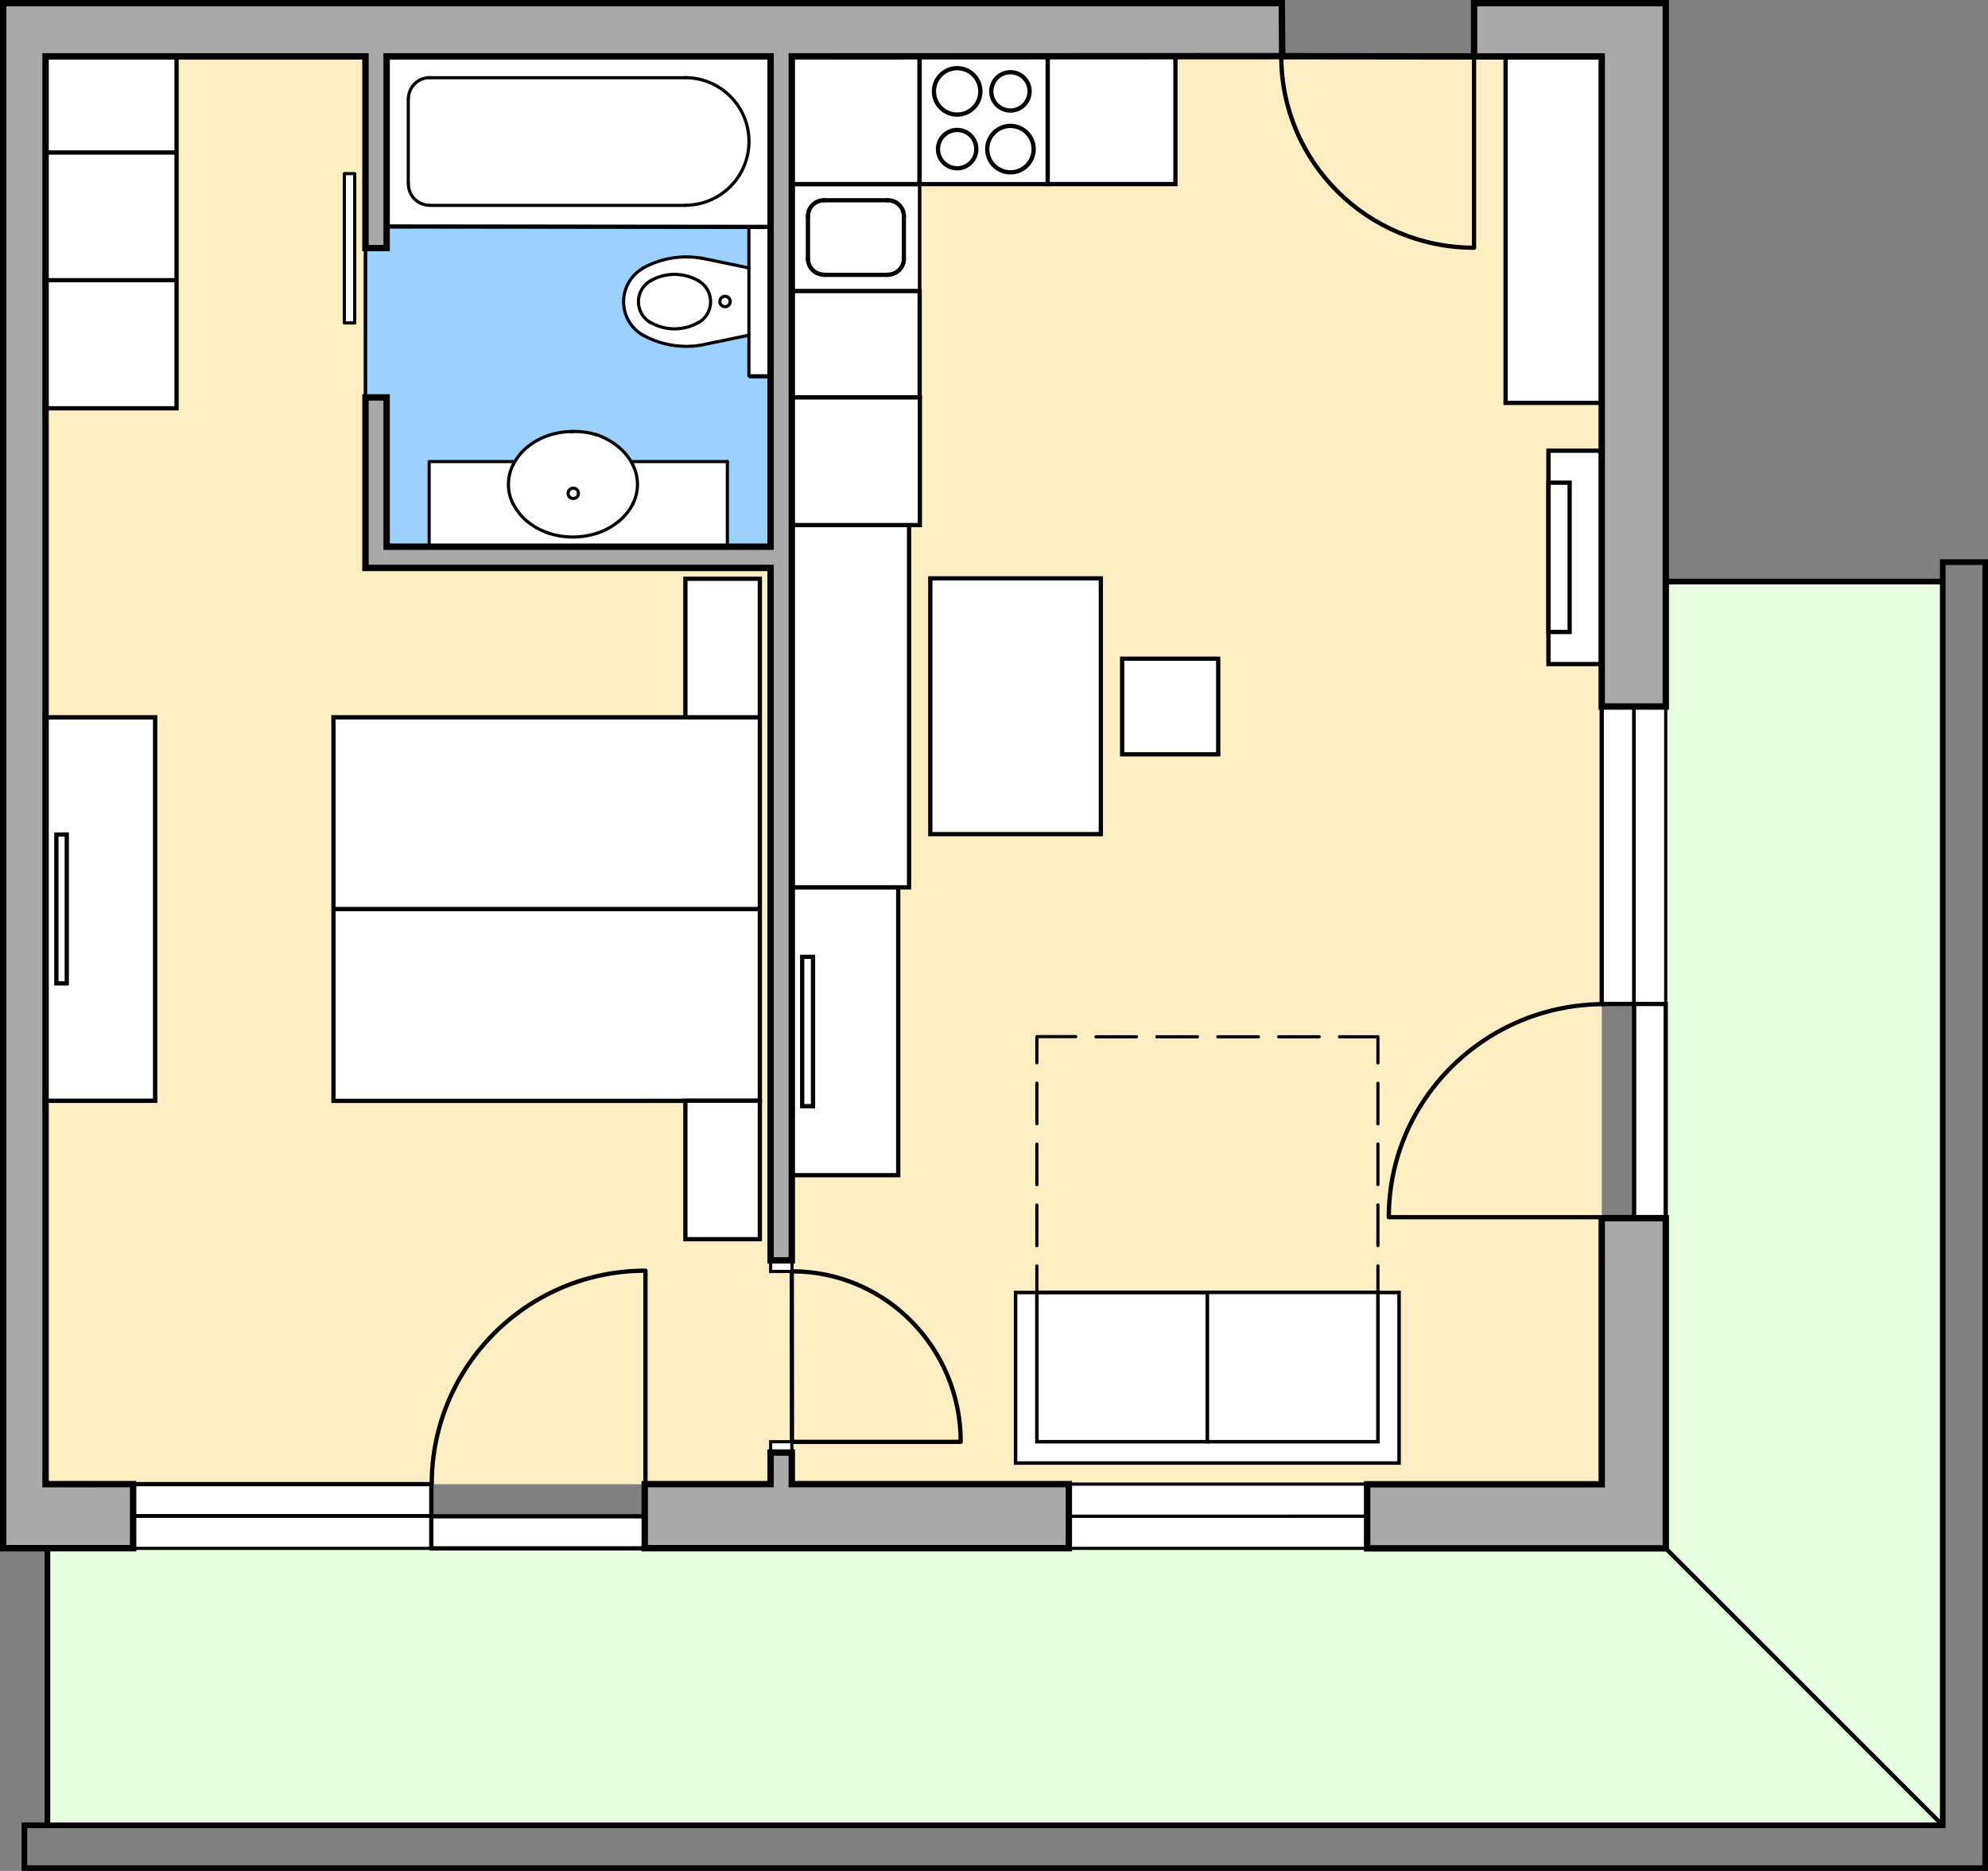 <svg width="3840mm" height="3614mm" viewBox="0 0 3840 3614" xmlns="http://www.w3.org/2000/svg"><rect x="0" y="0" width="3840" height="3614" fill="#808080" stroke="none"/><path fill="#ffeec3" d="M88.312 108.983h3005.721v2758.035H88.313z"/><path fill="#e5ffe0" d="M3217.384 1123.387h535.072v2402.458h-535.072z"/><path fill="#e5ffe0" d="M91.606 2990.813h3661.056v535.032H91.606z"/><path transform="matrix(0 -41.169 41.172 0 -7852.943 -4604.044)" fill="#fff" stroke-linecap="round" stroke-width=".165" stroke="#000" d="M-180.48 238.38h8.001v17.992h-8.001z"/><path transform="matrix(0 -41.169 41.172 0 -7852.943 -4604.044)" fill="none" stroke-linecap="round" stroke-width=".165" stroke="#000" d="M-179.48 239.38h7.006v8.001h-7.006z"/><path transform="matrix(0 -41.169 41.172 0 -7852.943 -4604.044)" fill="#fff" stroke-linecap="round" stroke-miterlimit="6.947" stroke-width=".165" stroke="#000" d="M-179.48 247.38h7.006v8.001h-7.006z"/><path d="M239.38 172.48v-1.249m0-.951v-1.905m0-.955v-1.905m0-.955v-1.905m0-.955v-1.228h1.82m.95.008h1.905m.955 0h1.905m.955 0h1.905m.945 0h1.905m.955 0h1.8v1.228m0 .952v1.905m0 .945v1.905m0 .955v1.905m0 .955v1.249" fill="none" stroke-linecap="round" stroke-linejoin="round" stroke-miterlimit="9.881" stroke-width=".15" stroke="#000" transform="matrix(41.172 0 0 41.169 -7852.943 -4604.044)"/><path transform="matrix(0 41.169 -41.172 0 -7852.943 -4604.044)" fill="#fff" stroke-linecap="round" stroke-miterlimit="9.667" stroke-width=".2" stroke="#000" d="M114.46-239.89h6.011v6.011h-6.011z"/><path d="M0-42.5c23.472 0 42.5 19.028 42.5 42.5S23.472 42.5 0 42.5-42.5 23.472-42.5 0-23.472-42.5 0-42.5" fill="none" stroke-linecap="round" stroke-linejoin="round" stroke="#000" transform="matrix(.871 0 0 -.871 1951.757 176.5)" stroke-miterlimit="9.667" stroke-width="9.449"/><path d="M0-51.5c28.443 0 51.5 23.057 51.5 51.5S28.443 51.5 0 51.5-51.5 28.443-51.5 0-28.443-51.5 0-51.5" fill="none" stroke-linecap="round" stroke-linejoin="round" stroke="#000" transform="matrix(.871 0 0 -.871 1951.757 288.068)" stroke-miterlimit="9.667" stroke-width="9.449"/><path d="M0-51.5c28.443 0 51.5 23.057 51.5 51.5S28.443 51.5 0 51.5-51.5 28.443-51.5 0-28.443-51.5 0-51.5" fill="none" stroke-linecap="round" stroke-linejoin="round" stroke="#000" transform="matrix(.871 0 0 -.871 1848.827 176.5)" stroke-miterlimit="9.667" stroke-width="9.449"/><path d="M0-42.5c23.472 0 42.5 19.028 42.5 42.5S23.472 42.5 0 42.5-42.5 23.472-42.5 0-23.472-42.5 0-42.5" fill="none" stroke-linecap="round" stroke-linejoin="round" stroke="#000" transform="matrix(.871 0 0 -.871 1848.827 288.068)" stroke-miterlimit="9.667" stroke-width="9.449"/><path fill="#fff" stroke-linecap="round" stroke-width=".165" stroke="#000" d="M227.87 120.49h6.011v4.995h-6.011z" transform="matrix(41.172 0 0 41.169 -7852.943 -4604.044)"/><path d="M228.64 123.99V122" fill="none" stroke-linecap="round" stroke-linejoin="round" stroke-miterlimit="9.667" stroke-width=".2" stroke="#000" transform="matrix(41.172 0 0 41.169 -7852.943 -4604.044)"/><path d="M0 35.5c-19.606 0-35.5-15.894-35.5-35.5" fill="none" stroke-linecap="round" stroke-linejoin="round" stroke="#000" transform="matrix(0 -.871 -.871 0 1591.502 499.677)" stroke-miterlimit="9.667" stroke-width="9.449"/><path d="M233.14 123.97v-1.99" fill="none" stroke-linecap="round" stroke-linejoin="round" stroke-miterlimit="9.667" stroke-width=".2" stroke="#000" transform="matrix(41.172 0 0 41.169 -7852.943 -4604.044)"/><path d="M0-35.5c19.606 0 35.5 15.894 35.5 35.5" fill="none" stroke-linecap="round" stroke-linejoin="round" stroke="#000" transform="matrix(0 -.871 -.871 0 1715.018 417.75)" stroke-miterlimit="9.667" stroke-width="9.449"/><path d="M229.38 121.23h3.006" fill="none" stroke-linecap="round" stroke-linejoin="round" stroke-miterlimit="9.667" stroke-width=".2" stroke="#000" transform="matrix(41.172 0 0 41.169 -7852.943 -4604.044)"/><path d="M35.5 0c0 19.606-15.894 35.5-35.5 35.5" fill="none" stroke-linecap="round" stroke-linejoin="round" stroke="#000" transform="matrix(0 -.871 -.871 0 1591.502 417.75)" stroke-miterlimit="9.667" stroke-width="9.449"/><path d="M229.39 124.73h3.006" fill="none" stroke-linecap="round" stroke-linejoin="round" stroke-miterlimit="9.667" stroke-width=".2" stroke="#000" transform="matrix(41.172 0 0 41.169 -7852.943 -4604.044)"/><path d="M-35.5 0c0-19.606 15.894-35.5 35.5-35.5" fill="none" stroke-linecap="round" stroke-linejoin="round" stroke="#000" transform="matrix(0 -.871 -.871 0 1715.018 499.677)" stroke-miterlimit="9.667" stroke-width="9.449"/><path fill="#9cd1ff" d="M705.892 108.983h782.598V1056.2H705.892z"/><path fill="#fff" d="M1488.572 437.512H747.805V108.119h740.767zm-.823 288.594h-40.967V438.541h40.967zm-658.752 165.5h576.037v164.676H828.997zm617.58-244.132-92.378 19.2-16.506 2.05-11.795 1.202-31.052-3.61-22.145-5.777-24.072-9.387-21.664-14.923-11.313-13.96-7.944-16.368-4.333-19.496 3.368-23.348 8.906-20.94 11.795-14.442 14.117-9.647 25.601-12.016 23.108-6.499 25.035-3.61 22.386-.247 16.494 2.767 92.39 19.203z"/><path d="m992.861 891.606 14.503-17.817 19.744-16.85 18.213-10.722 25.531-8.85 21.958-3.405h22.978l23.83 2.042 12.119 3.664 24.816 11.652 18.545 12.207 15.667 16.557 10.421 11.52 1.314 6.053H991.36z" fill="#fff"/><path d="M225.87 129.47v-6.985" fill="none" stroke-linecap="round" stroke-linejoin="round" stroke-miterlimit="10" stroke-width=".148" stroke="#000" transform="matrix(41.172 0 0 41.169 -7852.943 -4604.044)"/><path d="M-74.047-42.748A85.5 85.5 0 0 1 0-85.5a85.5 85.5 0 0 1 74.047 42.752" fill="none" stroke-linecap="round" stroke-linejoin="round" stroke-miterlimit="10" stroke-width="7" stroke="#000" transform="matrix(0 .871 .871 0 1279.007 582.838)"/><path d="M-46.333-26.749a53.5 53.5 0 0 1 92.666 0" fill="none" stroke-linecap="round" stroke-linejoin="round" stroke-miterlimit="10" stroke-width="7" stroke="#000" transform="matrix(0 .871 .871 0 1279.83 582.838)"/><path d="M46.333 26.749a53.5 53.5 0 0 1-92.666 0" fill="none" stroke-linecap="round" stroke-linejoin="round" stroke-miterlimit="10" stroke-width="7" stroke="#000" transform="matrix(0 .871 .871 0 1325.943 582.838)"/><path d="M-92.233 53.247c-19.022-32.95-19.022-73.544 0-106.49" fill="none" stroke-linecap="round" stroke-linejoin="round" stroke-miterlimit="10" stroke-width="7" stroke="#000" transform="matrix(0 .871 .871 0 1302.886 622.772)"/><path d="M92.233-53.247c19.022 32.95 19.022 73.544 0 106.49" fill="none" stroke-linecap="round" stroke-linejoin="round" stroke-miterlimit="10" stroke-width="7" stroke="#000" transform="matrix(0 .871 .871 0 1302.886 542.493)"/><path d="M165.85-95.745a191.496 191.496 0 0 1 22.949 127.81" fill="none" stroke-linecap="round" stroke-linejoin="round" stroke-miterlimit="10" stroke-width="7" stroke="#000" transform="matrix(0 .854 .881 0 1325.943 505.44)"/><path d="M-188.8 32.07a191.481 191.481 0 0 1 22.949-127.81" fill="none" stroke-linecap="round" stroke-linejoin="round" stroke-miterlimit="10" stroke-width="7" stroke="#000" transform="matrix(0 .854 .881 0 1325.943 659.824)"/><path d="m225.87 127.56-2.244.466m.004-4.086 2.244.466m-.004-1.926h.995" fill="none" stroke-linecap="round" stroke-linejoin="round" stroke-miterlimit="10" stroke-width=".148" stroke="#000" transform="matrix(41.172 0 0 41.169 -7852.943 -4604.044)"/><path d="M214.85 133.49h-3.982v4m9.522-4h4.464" fill="none" stroke-linecap="round" stroke-linejoin="round" stroke-miterlimit="10" stroke-width=".147" stroke="#000" transform="matrix(41.172 0 0 41.169 -7852.943 -4604.044)"/><path d="M54.836-108.42a121.498 121.498 0 0 1 39.166 31.442" fill="none" stroke-linecap="round" stroke-linejoin="round" stroke-miterlimit="10" stroke-width="7" stroke="#000" transform="matrix(0 -.871 -.871 0 1127.905 945.537)"/><path d="M122.63-100.42a158.52 158.52 0 0 1 27.472 49.507" fill="none" stroke-linecap="round" stroke-linejoin="round" stroke-miterlimit="10" stroke-width="7" stroke="#000" transform="matrix(0 -.871 -.871 0 1107.32 970.239)"/><path d="M125.48-42.563a132.501 132.501 0 0 1 6.737 51.258" fill="none" stroke-linecap="round" stroke-linejoin="round" stroke-miterlimit="10" stroke-width="7" stroke="#000" transform="matrix(0 -.873 -.952 0 1111.025 949.242)"/><path d="M173.5 0c0 18.955-3.106 37.782-9.195 55.733" fill="none" stroke-linecap="round" stroke-linejoin="round" stroke-miterlimit="10" stroke-width="7" stroke="#000" transform="matrix(0 -.871 -.871 0 1106.496 984.648)"/><path d="M136.84 46.417a144.518 144.518 0 0 1-25.045 45.135" fill="none" stroke-linecap="round" stroke-linejoin="round" stroke-miterlimit="10" stroke-width="7" stroke="#000" transform="matrix(0 -.871 -.871 0 1098.673 960.77)"/><path d="M94.002 76.98a121.493 121.493 0 0 1-39.166 31.442" fill="none" stroke-linecap="round" stroke-linejoin="round" stroke-miterlimit="10" stroke-width="7" stroke="#000" transform="matrix(0 -.871 -.871 0 1085.91 945.126)"/><path d="M43.553 86.113A96.5 96.5 0 0 1 0 96.5m0 0a96.506 96.506 0 0 1-43.553-10.387" transform="matrix(0 -.871 -.871 0 1066.147 935.657)" fill="none" stroke-linecap="round" stroke-linejoin="round" stroke-miterlimit="10" stroke-width="7" stroke="#000"/><path d="M-54.836 108.42a121.498 121.498 0 0 1-39.166-31.442" fill="none" stroke-linecap="round" stroke-linejoin="round" stroke-miterlimit="10" stroke-width="7" stroke="#000" transform="matrix(0 -.871 -.871 0 1085.91 925.776)"/><path d="M-111.8 91.552a144.49 144.49 0 0 1-25.045-45.135" fill="none" stroke-linecap="round" stroke-linejoin="round" stroke-miterlimit="10" stroke-width="7" stroke="#000" transform="matrix(0 -.871 -.871 0 1098.673 910.132)"/><path d="M-164.3 55.733A173.504 173.504 0 0 1-173.495 0m-.005 0c0-18.955 3.106-37.782 9.195-55.733" transform="matrix(0 -.871 -.871 0 1106.496 886.254)" fill="none" stroke-linecap="round" stroke-linejoin="round" stroke-miterlimit="10" stroke-width="7" stroke="#000"/><path d="M-136.84-46.417a144.518 144.518 0 0 1 25.045-45.135" fill="none" stroke-linecap="round" stroke-linejoin="round" stroke-miterlimit="10" stroke-width="7" stroke="#000" transform="matrix(0 -.871 -.871 0 1114.73 910.132)"/><path d="M-94.002-76.98a121.493 121.493 0 0 1 39.166-31.442" fill="none" stroke-linecap="round" stroke-linejoin="round" stroke-miterlimit="10" stroke-width="7" stroke="#000" transform="matrix(0 -.871 -.871 0 1128.317 924.953)"/><path d="M-43.553-86.113A96.5 96.5 0 0 1 0-96.5m0 0a96.506 96.506 0 0 1 43.553 10.387" transform="matrix(0 -.871 -.871 0 1147.256 935.657)" fill="none" stroke-linecap="round" stroke-linejoin="round" stroke-miterlimit="10" stroke-width="7" stroke="#000"/><path d="M0-11.5c6.351 0 11.5 5.149 11.5 11.5S6.351 11.5 0 11.5-11.5 6.351-11.5 0-6.351-11.5 0-11.5" fill="none" stroke-linecap="round" stroke-linejoin="round" stroke-miterlimit="10" stroke-width="7" stroke="#000" transform="matrix(0 -.871 -.871 0 1107.32 952.948)"/><path d="M224.86 133.49v4m2.03-23.03h-17.992m13.992 7.01h-12.002" fill="none" stroke-linecap="round" stroke-linejoin="round" stroke-miterlimit="10" stroke-width=".148" stroke="#000" transform="matrix(41.172 0 0 41.169 -7852.943 -4604.044)"/><path d="M141.5 0c0 78.148-63.352 141.5-141.5 141.5S-141.5 78.148-141.5 0" fill="none" stroke-linecap="round" stroke-linejoin="round" stroke-miterlimit="10" stroke-width="7" stroke="#000" transform="matrix(0 .871 .871 0 1323.472 273.247)"/><path d="M209.89 120.47v-4" fill="none" stroke-linecap="round" stroke-linejoin="round" stroke-miterlimit="10" stroke-width=".148" stroke="#000" transform="matrix(41.172 0 0 41.169 -7852.943 -4604.044)"/><path d="M0-47.5c26.234 0 47.5 21.266 47.5 47.5" fill="none" stroke-linecap="round" stroke-linejoin="round" stroke-miterlimit="10" stroke-width="7" stroke="#000" transform="matrix(0 .862 .862 0 829.82 355.585)"/><path d="M210.89 115.48h12.002" fill="none" stroke-linecap="round" stroke-linejoin="round" stroke-miterlimit="10" stroke-width=".148" stroke="#000" transform="matrix(41.172 0 0 41.169 -7852.943 -4604.044)"/><path d="M-47.5 0c0-26.234 21.266-47.5 47.5-47.5" fill="none" stroke-linecap="round" stroke-linejoin="round" stroke-miterlimit="10" stroke-width="7" stroke="#000" transform="matrix(0 .862 .862 0 829.82 190.91)"/><path d="M208.9 122.46v-8.001" fill="none" stroke-linecap="round" stroke-linejoin="round" stroke-miterlimit="10" stroke-width=".148" stroke="#000" transform="matrix(41.172 0 0 41.169 -7852.943 -4604.044)"/><path d="M206.89 119.98h.487v7.006h-.487v-7.006" fill="#fff" stroke-linecap="round" stroke-linejoin="round" stroke-miterlimit="10" stroke-width=".148" stroke="#000" transform="matrix(41.172 0 0 41.169 -7852.943 -4604.044)"/><path d="M0-11.5c6.351 0 11.5 5.149 11.5 11.5S6.351 11.5 0 11.5-11.5 6.351-11.5 0-6.351-11.5 0-11.5" fill="none" stroke-linecap="round" stroke-linejoin="round" stroke-miterlimit="10" stroke-width="7" stroke="#000" transform="matrix(0 .871 .871 0 1400.464 582.427)"/><path d="M207.88 130.47v-6.993" fill="none" stroke-width=".165" stroke="#000" transform="matrix(41.172 0 0 41.169 -7852.943 -4604.044)"/><path d="m226.89 122.48-17.992-.021m17.992 7.031h-1.016" fill="none" stroke-width=".2" stroke="#000" transform="matrix(41.172 0 0 41.169 -7852.943 -4604.044)"/><path fill="#fff" stroke-linecap="square" stroke-miterlimit="10" stroke-width=".2" stroke="#000" d="M192.88 114.48h6.138v4.508h-6.138zm0 4.51h6.138v5.99h-6.138zm0 5.99h6.138v6.011h-6.138z" transform="matrix(41.172 0 0 41.169 -7852.943 -4604.044)"/><path fill="#fff" stroke-linecap="square" stroke-miterlimit="10" stroke-width=".204" stroke="#000" d="M192.81 145.49h5.204v17.992h-5.204z" transform="matrix(41.172 0 0 41.169 -7852.943 -4604.044)"/><path fill="#fff" stroke-linecap="square" stroke-miterlimit="10" stroke-width=".2" stroke="#000" d="M222.89 138.99h3.493v6.498h-3.493zm-16.51 6.5h20.003v8.996H206.38zm0 9h20.003v8.996H206.38z" transform="matrix(41.172 0 0 41.169 -7852.943 -4604.044)"/><path fill="#fff" stroke-linecap="square" stroke-miterlimit="10" stroke-width=".2" stroke="#000" d="M222.89 163.48h3.493v6.498h-3.493z" transform="matrix(41.172 0 0 41.169 -7852.943 -4604.044)"/><path fill="none" stroke-linecap="square" stroke-miterlimit="10" stroke-width=".2" stroke="#000" d="M193.38 150.99h.487v6.985h-.487z" transform="matrix(41.172 0 0 41.169 -7852.943 -4604.044)"/><path fill="#fff" stroke-linecap="square" stroke-miterlimit="9.667" stroke-width=".2" stroke="#000" d="M239.89 114.48h5.99v5.99h-5.99zm-12.01 11.01h6.001v4.995h-6.001z" transform="matrix(41.172 0 0 41.169 -7852.943 -4604.044)"/><path fill="#fff" stroke-linecap="square" stroke-miterlimit="9.667" stroke-width=".2" stroke="#000" d="M227.88 130.48h6.011v5.99h-6.011zm0 5.99h5.503v16.997h-5.503zm0 17h4.995v13.504h-4.995zm6.5-14.5h8.001v12.002h-8.001zm9 3.77h4.508v4.487h-4.508z" transform="matrix(41.172 0 0 41.169 -7852.943 -4604.044)"/><path fill="#fff" stroke-linecap="square" stroke-miterlimit="10" stroke-width=".2" stroke="#000" d="M261.37 114.48h4.508v16.256h-4.508zm2.01 18.5h2.498v10.012h-2.498zm-66.4 48.49h13.991v1.503H196.98z" transform="matrix(41.172 0 0 41.169 -7852.943 -4604.044)"/><path fill="#fff" stroke-linecap="square" stroke-miterlimit="10" stroke-width=".148" stroke="#000" d="M196.98 182.98h13.991v1.503H196.98z" transform="matrix(41.172 0 0 41.169 -7852.943 -4604.044)"/><path fill="#fff" stroke-linecap="square" stroke-miterlimit="10" stroke-width=".2" stroke="#000" d="M210.97 182.98h10.012v1.503H210.97z" transform="matrix(41.172 0 0 41.169 -7852.943 -4604.044)"/><path fill="#fff" stroke-linecap="square" stroke-miterlimit="10" stroke-width=".148" stroke="#000" d="M226.89 179.48h.995v.508h-.995zm0-8.5h1.005v.508h-1.005zm13.99 10.49h13.991v1.503H240.88zm0 1.51h13.991v1.503H240.88z" transform="matrix(41.172 0 0 41.169 -7852.943 -4604.044)"/><path fill="#fff" stroke-linecap="square" stroke-miterlimit="10" stroke-width=".2" stroke="#000" d="M265.88 144.98h1.524v13.958h-1.524z" transform="matrix(41.172 0 0 41.169 -7852.943 -4604.044)"/><path fill="#fff" stroke-linecap="square" stroke-miterlimit="10" stroke-width=".149" stroke="#000" d="M267.4 144.98h1.482v13.958H267.4z" transform="matrix(41.172 0 0 41.169 -7852.943 -4604.044)"/><path fill="#fff" stroke-linecap="square" stroke-miterlimit="10" stroke-width=".2" stroke="#000" d="M267.4 158.94h1.482v10.172H267.4z" transform="matrix(41.172 0 0 41.169 -7852.943 -4604.044)"/><path d="M283.87 138.21h-1.99v59.267h-90v2.01h91.99z" fill="none" stroke-width=".265" stroke="#000" transform="matrix(41.172 0 0 41.169 -7852.943 -4604.044)"/><path fill="none" stroke-linecap="square" stroke-miterlimit="10" stroke-width=".2" stroke="#000" d="M263.38 134.48h.995v7.006h-.995z" transform="matrix(41.172 0 0 41.169 -7852.943 -4604.044)"/><path fill="none" stroke-linecap="square" stroke-miterlimit="9.667" stroke-width=".2" stroke="#000" d="M228.37 156.73h.508v7.006h-.508z" transform="matrix(41.172 0 0 41.169 -7852.943 -4604.044)"/><g stroke-width=".2" fill="none" stroke="#000"><path d="M0 425.5C-235 425.5-425.5 235-425.5 0" stroke-linecap="round" stroke-linejoin="round" transform="matrix(0 -.868 -.875 0 2847.248 109.189)" stroke-width="9.449"/><path d="M665.08 154.04v-8.976" transform="matrix(41.172 0 0 41.169 -24535.426 -5863.198)"/></g><g stroke-width=".179" fill="none" stroke="#000"><path d="M0 425.5C-235 425.5-425.5 235-425.5 0" stroke-linecap="round" stroke-linejoin="round" transform="matrix(.978 0 0 -.967 3098.753 2351.128)" stroke-width="8.466"/><path d="M665.08 154.04v-8.976" transform="matrix(0 45.529 -46.38 0 9827.137 -27929.164)"/></g><g stroke-width=".18" fill="none" stroke="#000"><path d="M0 425.5C-235 425.5-425.5 235-425.5 0" stroke-linecap="round" stroke-linejoin="round" transform="matrix(0 .969 -.97 0 1246.634 2866.89)" stroke-width="8.495"/><path d="M665.08 154.04v-8.976" transform="matrix(45.66 0 0 -45.928 -29120.751 9529.685)"/></g><g stroke-width=".226" fill="none" stroke="#000"><path d="M0 425.5C-235 425.5-425.5 235-425.5 0" stroke-linecap="round" stroke-linejoin="round" transform="matrix(-.765 0 0 -.774 1530.204 2785.187)" stroke-width="10.699"/><path d="M665.08 154.04v-8.976" transform="matrix(0 36.447 36.277 0 -3732.45 -21454.927)"/></g><path d="m227.89 179.48-.009-8.001" fill="none" stroke-width=".2" stroke="#000" transform="matrix(41.172 0 0 41.169 -7852.943 -4604.044)"/><path d="m250.89 114.47 8.996.01" fill="none" stroke-width=".3" stroke="#000" transform="matrix(41.172 0 0 41.169 -7852.943 -4604.044)"/><path fill="#fff" stroke-linecap="square" stroke-miterlimit="10" stroke-width=".199" stroke="#000" d="M227.88 114.48h5.99v5.99h-5.99z" transform="matrix(41.172 0 0 41.169 -7852.943 -4604.044)"/><path d="m268.88 184.48 12.996 12.996" fill="none" stroke-width=".2" stroke="#000" transform="matrix(41.172 0 0 41.169 -7852.943 -4604.044)"/><path d="M281.88 139.12h-12.996m-75.924 45.36v12.996" fill="none" stroke-width=".265" stroke="#000" transform="matrix(41.172 0 0 41.169 -7852.943 -4604.044)"/><path d="M259.89 114.48v-2.498h8.996v33h-3.006V114.48zm5.99 54.51h3.006v15.494h-14.012v-3.006h11.007V168.99m-25.001 12.48v3.006h-19.897v-3.006h5.905v-1.482h.995v1.482zm-43.9 0v3.006h-6.096V111.98h59.986l.021 2.487-23.008.01v56.494h-.995v-32.49H207.88v-8.002h.995v7.007h18.013v-23.008h-18.013v8.995h-.995v-8.995h-15.007v66.993z" fill="#a9a9a9" stroke-width=".3" stroke="#000" transform="matrix(41.172 0 0 41.169 -7852.943 -4604.044)"/></svg>